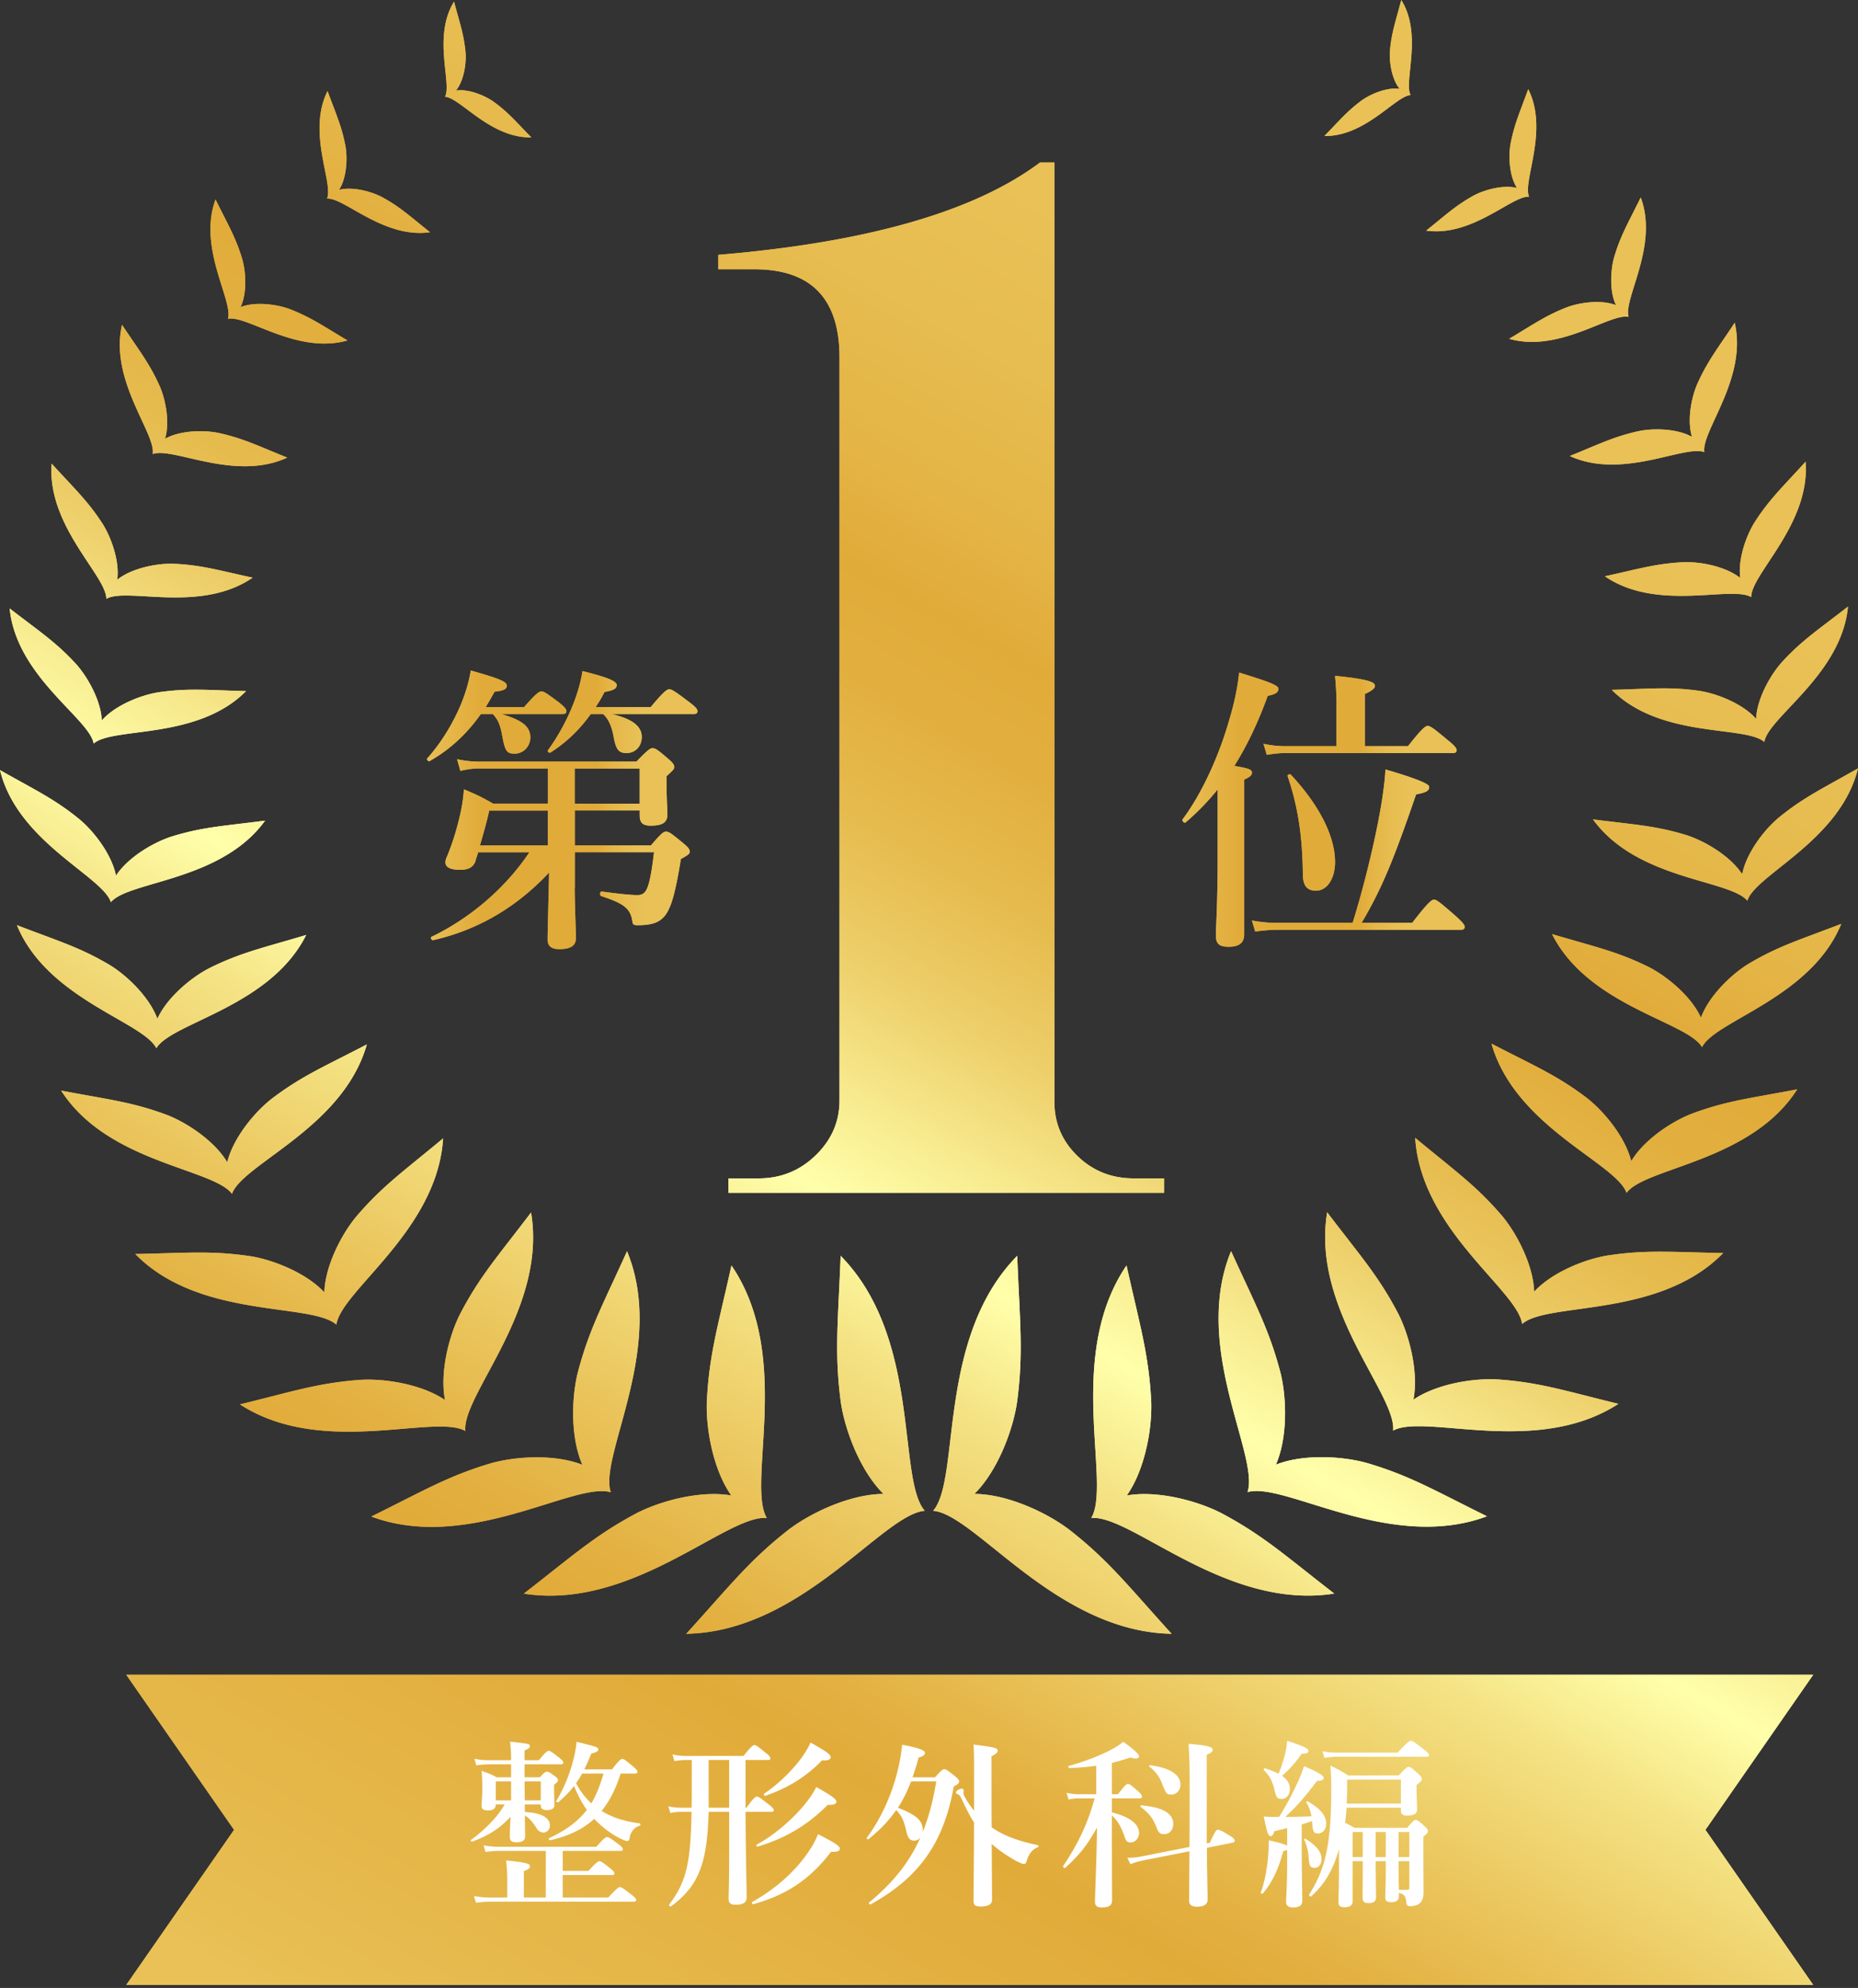 <svg width="230" height="246" viewBox="0 0 230 246" fill="none" xmlns="http://www.w3.org/2000/svg"><rect x="0" y="0" width="230" height="246" fill="#333333" stroke="none"/><g clip-path="url(#clip0_147_1551)"><path d="M140.349 145.82h3.749v1.785H90.171v-1.785h3.75c2.737 0 5.088-.95 7.053-2.856 1.963-1.903 2.946-4.165 2.946-6.786V44.215c0-7.262-3.512-10.892-10.537-10.892H88.92v-1.787c18.451-1.545 31.724-5.356 39.82-11.427h1.784v116.247c0 2.621.953 4.851 2.859 6.697 1.903 1.847 4.224 2.767 6.964 2.767h.003zm-36.286 9.581c-.302 7.977-.804 11.932.022 18.132.696 4.636 3.666 11.471 7.893 13.105.921.366 1.829.433 2.482.307-3.425-4.025-.378-21.357-10.397-31.544zm10.405 31.554c-.376-.547-1.072-1.136-1.985-1.52-4.16-1.794-11.068 1-14.815 3.821-4.935 3.847-7.346 7.017-12.722 12.922 14.286-.25 24.26-14.751 29.522-15.223zm-23.92-30.363c-1.637 7.402-2.778 11.013-3.055 16.951-.136 4.452 1.48 11.345 5.153 13.587.8.5 1.636.716 2.267.708-2.517-4.341 3.27-20.025-4.366-31.244v-.002zm4.373 31.254c-.263-.575-.815-1.238-1.604-1.748-3.591-2.361-10.502-.886-14.467 1.131-5.242 2.78-8.016 5.344-14.008 9.977 13.385 2.119 25.086-9.786 30.079-9.363v.003zm-17.3-33.012c-2.956 6.547-4.713 9.675-6.124 15.123-.99 4.101-.831 10.805 2.141 13.597.644.619 1.379.98 1.965 1.096-1.492-4.514 6.92-17.931 2.017-29.816zm-2.015 29.824c-.134-.579-.522-1.299-1.159-1.921-2.883-2.866-9.565-2.801-13.62-1.678-5.38 1.589-8.437 3.443-14.862 6.606 12.006 4.485 25.094-4.344 29.638-3.007h.003zm-9.868-34.615c-4.099 5.405-6.376 7.912-8.82 12.632-1.775 3.567-3.043 9.771-.894 12.969.462.705 1.061 1.193 1.579 1.423-.424-4.47 10.147-15.05 8.137-27.024h-.002zM57.6 177.075c-.005-.562-.215-1.302-.673-2.005-2.069-3.225-8.232-4.532-12.194-4.326-5.277.363-8.467 1.445-15.028 3.044 10.132 6.581 23.982 1.128 27.893 3.284l.002.003zm-2.75-36.204c-4.907 4.083-7.528 5.9-10.773 9.706-2.386 2.894-4.866 8.314-3.576 11.702.274.745.72 1.319 1.143 1.641.562-4.188 12.504-11.64 13.206-23.047v-.002zm-13.208 23.052c.11-.515.071-1.238-.206-1.976-1.232-3.383-6.615-5.845-10.288-6.472-4.913-.752-8.061-.415-14.402-.297 7.937 8.116 21.755 5.965 24.898 8.745h-.002zm3.764-34.677c-5.309 2.764-8.073 3.905-11.803 6.746-2.762 2.176-6.113 6.646-5.609 10.007.105.737.399 1.354.723 1.73 1.352-3.725 13.773-8.175 16.691-18.483h-.002zm-16.694 18.485c.2-.45.302-1.121.19-1.849-.482-3.333-4.944-6.62-8.189-7.895-4.358-1.628-7.306-1.92-13.14-3.027 5.723 8.952 18.793 9.623 21.14 12.771zm9.192-32.031c-5.353 1.601-8.085 2.163-12.008 4.113-2.916 1.51-6.772 5.02-6.9 8.19-.035.693.126 1.309.358 1.713 1.891-3.178 14.063-5.076 18.55-14.016zm-18.55 14.016c.258-.381.463-.978.483-1.663.111-3.139-3.433-6.893-6.197-8.603-3.725-2.218-6.378-2.978-11.544-4.96 3.757 9.16 15.63 11.949 17.258 15.226zm13.462-28.165c-5.148.673-7.737.779-11.623 1.984-2.898.951-6.957 3.597-7.544 6.485-.133.631-.079 1.22.075 1.623 2.207-2.633 13.65-2.561 19.092-10.092zm-19.092 10.092c.29-.314.56-.831.673-1.46.537-2.861-2.195-6.796-4.495-8.744-3.108-2.55-5.437-3.61-9.902-6.143 2.18 8.92 12.684 13.118 13.724 16.347zm16.736-26.12c-4.794-.122-7.173-.391-10.89.153-2.78.455-6.861 2.29-7.809 4.841-.213.557-.245 1.101-.163 1.493 2.39-2.087 12.823-.392 18.864-6.488h-.002zm-18.865 6.484c.305-.248.621-.688.805-1.245.86-2.544-1.119-6.492-2.965-8.57-2.508-2.733-4.495-4.008-8.24-6.901.827 8.43 9.873 13.632 10.4 16.716zm19.679-20.523c-4.302-.928-6.4-1.579-9.843-1.722-2.584-.067-6.576.89-7.868 3.03-.287.465-.41.952-.404 1.316 2.513-1.473 11.628 1.839 18.115-2.624zm-18.112 2.619c.314-.176.668-.522.92-1 1.179-2.163.006-6.039-1.333-8.207-1.837-2.861-3.433-4.324-6.361-7.524-.574 7.744 6.781 13.86 6.774 16.728v.003zM35.56 56.627c-3.717-1.495-5.499-2.403-8.568-3.064-2.309-.458-6.039-.215-7.529 1.505-.329.374-.515.792-.564 1.121 2.48-.935 10.15 3.443 16.661.438zm-16.654-.443c.307-.116.674-.379.966-.772 1.356-1.785.834-5.435-.075-7.569-1.26-2.826-2.497-4.363-4.692-7.645-1.58 6.89 4.202 13.405 3.801 15.989v-.003zm24.11-14.055c-3.11-1.844-4.577-2.896-7.223-3.906-1.997-.722-5.356-1.017-6.92.312-.344.29-.567.636-.658.92 2.341-.494 8.58 4.46 14.798 2.671l.002.003zm-14.791-2.673c.29-.067.646-.263.955-.58 1.423-1.44 1.381-4.771.814-6.79-.8-2.681-1.727-4.2-3.314-7.398-2.217 5.989 2.2 12.5 1.542 14.768h.003zm25.007-10.72c-2.525-2.007-3.693-3.115-5.91-4.33-1.678-.884-4.611-1.552-6.156-.567-.339.212-.579.492-.693.735 2.129-.151 7.044 4.987 12.759 4.163zm-12.746-4.165c.265-.032.601-.17.908-.423 1.408-1.146 1.693-4.116 1.386-5.97-.45-2.465-1.131-3.908-2.232-6.912-2.56 5.12.745 11.35-.062 13.305zm25.287-7.566c-1.988-2.032-2.886-3.128-4.69-4.43-1.37-.955-3.861-1.861-5.32-1.168a1.651 1.651 0 00-.685.566c1.876.1 5.611 5.129 10.695 5.032zm-10.68-5.031a1.64 1.64 0 00.837-.302c1.336-.901 1.826-3.507 1.7-5.173-.203-2.218-.69-3.55-1.426-6.294-2.67 4.326-.242 10.1-1.113 11.766l.002.002zm60.429 174.973c.654.126 1.559.06 2.483-.304 4.227-1.634 7.194-8.47 7.892-13.108.829-6.199.327-10.155.023-18.131-10.019 10.187-6.972 27.521-10.398 31.546v-.003zm29.514 15.231c-5.373-5.905-7.786-9.078-12.719-12.919-3.747-2.824-10.654-5.618-14.815-3.824-.913.384-1.609.975-1.985 1.52 5.26.472 15.234 14.976 29.519 15.223zm-9.942-14.34c.632.008 1.468-.21 2.27-.708 3.673-2.244 5.286-9.137 5.148-13.59-.28-5.935-1.421-9.546-3.059-16.948-7.633 11.221-1.839 26.905-4.356 31.246h-.003zm30.074 9.363c-5.992-4.631-8.769-7.195-14.009-9.972-3.964-2.019-10.877-3.492-14.466-1.131-.789.51-1.341 1.176-1.604 1.748 4.99-.426 16.697 11.476 30.081 9.355h-.002zm-10.737-12.563c.587-.116 1.32-.48 1.966-1.096 2.967-2.795 3.123-9.502 2.13-13.603-1.413-5.447-3.172-8.573-6.133-15.119-4.893 11.887 3.527 25.301 2.037 29.816v.002zm29.641 2.997c-6.428-3.158-9.484-5.012-14.865-6.596-4.056-1.123-10.739-1.183-13.62 1.683-.636.622-1.022 1.344-1.156 1.924 4.544-1.337 17.64 7.481 29.641 2.989zm-11.618-10.605c.515-.23 1.114-.72 1.579-1.423 2.144-3.2.871-9.405-.908-12.969-2.45-4.717-4.73-7.222-8.836-12.622-1.997 11.976 8.586 22.547 8.165 27.016v-.002zm27.891-3.309c-6.561-1.591-9.754-2.673-15.031-3.027-3.962-.203-10.125 1.109-12.189 4.336-.458.703-.666 1.446-.671 2.005 3.908-2.161 17.763 3.277 27.891-3.314zm-11.922-9.885c.423-.322.869-.899 1.143-1.641 1.282-3.388-1.205-8.806-3.593-11.697-3.25-3.801-5.874-5.613-10.789-9.692.72 11.405 12.672 18.845 13.239 23.03zm24.888-8.774c-6.343-.109-9.491-.443-14.402.317-3.675.629-9.053 3.099-10.283 6.484-.275.738-.312 1.463-.203 1.978 3.138-2.785 16.958-.651 24.886-8.776l.002-.003zm-11.961-7.455c.324-.378.616-.994.72-1.732.5-3.361-2.859-7.828-5.626-9.999-3.737-2.836-6.502-3.972-11.815-6.727 2.932 10.303 15.364 14.736 16.721 18.458zm21.124-12.803c-5.831 1.114-8.782 1.411-13.133 3.047-3.247 1.28-7.702 4.571-8.179 7.908-.112.73-.008 1.398.193 1.848 2.341-3.15 15.411-3.841 21.119-12.803zm-11.779-5.224c.23-.404.391-1.02.357-1.715-.134-3.168-3.998-6.676-6.916-8.18-3.922-1.943-6.657-2.5-12.013-4.094 4.499 8.932 16.676 10.811 18.572 13.986v.003zm17.236-15.256c-5.163 1.992-7.816 2.755-11.536 4.98-2.762 1.712-6.301 5.474-6.185 8.612.02.689.228 1.285.485 1.664 1.624-3.28 13.494-6.089 17.233-15.256h.003zm-11.63-2.866c.151-.404.205-.993.072-1.624-.594-2.886-4.658-5.526-7.556-6.472-3.886-1.198-6.477-1.302-11.625-1.965 5.455 7.522 16.899 7.432 19.109 10.063v-.002zM230 95.083c-4.457 2.54-6.786 3.606-9.89 6.161-2.297 1.952-5.022 5.89-4.482 8.751.114.626.386 1.146.673 1.458 1.035-3.232 11.533-7.447 13.697-16.37H230zm-11.598-3.272c.082-.39.045-.935-.168-1.492-.955-2.55-5.042-4.376-7.823-4.821-3.718-.537-6.096-.26-10.89-.129 6.053 6.081 16.485 4.361 18.879 6.442h.002zm10.358-16.745c-3.737 2.903-5.725 4.183-8.222 6.92-1.841 2.084-3.814 6.036-2.943 8.578.186.557.503.995.807 1.243.522-3.087 9.554-8.311 10.361-16.744l-.003.003zm-11.974-1.176c.005-.366-.119-.851-.406-1.317-1.297-2.133-5.294-3.08-7.878-3.007-3.445.154-5.541.81-9.838 1.748 6.5 4.445 15.607 1.108 18.122 2.576zm6.727-16.753c-2.92 3.207-4.514 4.675-6.341 7.541-1.336 2.17-2.497 6.052-1.314 8.21.255.475.609.821.923.997-.012-2.868 7.326-9.004 6.732-16.746v-.002zm-12.528-1.19c-.052-.33-.238-.745-.567-1.12-1.492-1.714-5.227-1.947-7.531-1.484-3.067.668-4.849 1.581-8.561 3.086 6.516 2.987 14.176-1.41 16.659-.483zm3.754-16.004c-2.188 3.29-3.42 4.829-4.672 7.658-.904 2.138-1.419 5.789-.055 7.57.295.394.661.657.968.77-.406-2.58 5.356-9.11 3.759-15.998zm-13.132-.73c-.092-.287-.314-.633-.658-.92-1.567-1.325-4.928-1.023-6.92-.293-2.644 1.018-4.106 2.074-7.212 3.926 6.222 1.772 12.451-3.2 14.79-2.713zm1.495-14.776c-1.577 3.203-2.502 4.725-3.292 7.406-.562 2.022-.594 5.353.834 6.789.31.316.668.51.958.576-.666-2.264 3.737-8.788 1.502-14.773l-.002.003zm-13.813-.096c-.116-.243-.354-.522-.695-.735-1.547-.98-4.48-.302-6.153.584-2.213 1.22-3.379 2.334-5.898 4.349 5.717.809 10.618-4.347 12.746-4.198zm-.111-13.308c-1.092 3.005-1.767 4.453-2.213 6.918-.302 1.853-.007 4.826 1.403 5.967.307.252.646.388.909.42-.812-1.952 2.472-8.192-.102-13.305h.003zm-14.551.73c-.126-.2-.366-.416-.688-.564-1.458-.688-3.947.225-5.314 1.185-1.801 1.31-2.697 2.409-4.677 4.445 5.083.08 8.803-4.96 10.679-5.063v-.003zM173.464 0c-.728 2.747-1.21 4.08-1.406 6.296-.119 1.666.379 4.27 1.718 5.165.292.198.601.292.836.3-.876-1.663 1.535-7.445-1.15-11.764l.002.003zM28.974 226.436l-13.342 19.188h208.824l-13.343-19.188 13.343-19.189H15.63l13.342 19.189h.003z" fill="url(#paint0_linear_147_1551)"/><path d="M59.526 88.357c-1.77 2.507-3.874 4.425-6.344 5.826-.148.074-.406-.183-.294-.332 1.732-1.918 3.245-4.425 4.242-6.858.552-1.4.958-2.767 1.143-4.02 3.688 1.033 4.463 1.401 4.463 1.882 0 .405-.369.626-1.512.737a45.5 45.5 0 01-1.107 1.918h4.757c1.438-1.66 1.881-1.955 2.139-1.955.331 0 .737.295 2.175 1.364.626.517.923.812.923 1.069 0 .257-.111.369-.48.369h-7.596c2.619.737 3.614 1.586 3.614 2.876 0 1.143-.849 2.03-1.955 2.03-.958 0-1.18-.333-1.513-2.176-.257-1.401-.517-2.027-1.18-2.73h-1.475zm11.615 21.535c0 2.101.148 5.088.148 6.194 0 .958-.663 1.364-2.064 1.364-.958 0-1.438-.369-1.438-1.18 0-.812.112-4.832.186-8.299-3.982 4.242-8.702 7.081-14.345 8.37-.186.037-.406-.331-.22-.406 4.905-2.361 9.219-6.12 12.132-10.474h-6.343c-.112.369-.258.775-.37 1.181-.294.7-.848.995-1.88.995-1.218 0-1.807-.332-1.807-.923 0-.221.074-.48.186-.701.849-2.064 1.29-3.725 1.66-5.311.22-.995.37-1.992.444-3.025 1.732.738 1.992.85 3.613 1.77h6.786v-4.35h-8.481c-.7 0-1.401.073-2.361.294l-.406-1.438c1.106.22 1.918.294 2.767.294H78.78c1.401-1.438 1.695-1.66 1.992-1.66.37 0 .664.22 1.919 1.289.552.48.774.737.774 1.032 0 .257-.111.369-.957 1.143v.775c0 1.993.11 3.505.11 3.945 0 .995-.588 1.401-2.063 1.401-.995 0-1.364-.369-1.364-1.255v-.626h-8.039v4.314h9.44c1.255-1.475 1.55-1.695 1.844-1.695.368 0 .663.22 2.101 1.4.626.518.849.775.849 1.07 0 .257-.112.368-1.106.923-.258 1.661-.518 2.987-.775 4.056-.443 1.844-.958 2.913-1.733 3.468-.663.517-1.66.663-2.876.663-.48 0-.589-.111-.626-.554-.257-1.55-1.069-2.139-3.873-3.062-.186-.074-.111-.589.074-.552 1.918.258 3.505.443 4.425.443.775 0 1.181-.369 1.513-1.807.185-.774.368-1.918.554-3.504h-9.808v4.425l-.015.013zm-10.583-9.589c-.258 1.218-.663 2.656-1.144 4.314h8.408v-4.314h-7.264zm12.575-11.946c-1.4 1.955-3.061 3.539-4.98 4.757-.148.111-.442-.112-.331-.258a26.309 26.309 0 003.136-5.717c.554-1.438.958-2.802 1.143-4.094 3.136.775 4.242 1.255 4.242 1.733 0 .443-.406.663-1.512.849-.332.663-.7 1.292-1.106 1.88h6.823c1.587-1.917 2.027-2.212 2.287-2.212.332 0 .775.295 2.433 1.55.775.589 1.07.886 1.07 1.143s-.112.369-.48.369H75.68c2.581.589 3.762 1.512 3.762 2.838 0 1.181-.812 1.993-1.881 1.993-.995 0-1.327-.443-1.624-2.139-.22-1.143-.626-2.138-1.29-2.692h-1.513zm6.05 11.1v-4.351h-8.04v4.351h8.04z" fill="url(#paint1_linear_147_1551)"/><path d="M63.266 218.331h-2.83a9.45 9.45 0 00-1.47.133l-.245-.824a8.037 8.037 0 001.671.178h2.873c0-1.047-.022-1.47-.133-2.294 2.383.267 2.45.267 2.45.557 0 .178-.044.289-.646.534v1.203h1.782c.78-.98 1.047-1.158 1.203-1.158.2 0 .445.178 1.27.824.356.29.534.468.534.624 0 .156-.067.223-.29.223h-4.499v1.603h1.893c.513-.557.691-.69.87-.69.222 0 .422.133 1.002.557.245.178.378.334.378.512 0 .134-.089.245-.49.535v.401c0 1.069.045 1.871.045 2.093 0 .468-.357.646-.958.646-.49 0-.735-.156-.735-.579v-.111h-1.983l.023.935c2.071.089 3.096.735 3.096 1.671 0 .468-.357.869-.802.869-.334 0-.624-.178-.847-.535-.49-.78-.935-1.27-1.447-1.581 0 1.225.022 2.093.022 2.561 0 .535-.356.758-1.025.758-.712 0-.868-.223-.868-.713s.044-1.515.089-2.45c-1.36 1.47-2.651 2.294-4.723 3.073-.111.045-.267-.133-.178-.2 1.849-1.337 3.386-2.985 4.166-4.388h-1.092c0 .512-.334.735-.958.735-.534 0-.802-.134-.802-.602 0-.356.09-.801.09-2.294 0-.668-.023-1.336-.09-2.005.914.335 1.07.379 1.894.802h1.76v-1.603zm4.298 10.714H61.73c-.49 0-.98.044-1.627.133l-.245-.824c.736.134 1.27.178 1.827.178h12.14c.89-1.024 1.158-1.202 1.314-1.202.2 0 .468.178 1.381.846.401.312.58.49.58.646 0 .156-.068.223-.29.223h-7.15v2.472h3.185c.935-1.024 1.203-1.203 1.358-1.203.2 0 .446.179 1.292.847.379.312.557.49.557.646 0 .156-.067.223-.29.223h-6.103v2.784h5.636c1.025-1.114 1.292-1.292 1.448-1.292.2 0 .445.178 1.403.913.423.334.602.513.602.668 0 .156-.067.223-.29.223H60.704c-.535 0-1.07.045-1.782.134l-.245-.824c.78.133 1.38.178 1.96.178h2.16v-2.25c-.022-1.047-.066-1.849-.155-2.339 2.695.245 2.962.468 2.962.691 0 .267-.245.468-.757.624v3.274h2.718v-5.769zm-4.298-8.598h-1.894v2.339h1.894v-2.339zm3.675 2.339v-2.339h-2.005c0 .779.022 1.559.022 2.339h1.983zm9.89-3.319c-.535 1.67-1.248 3.274-2.361 4.633 1.27.779 2.806 1.292 4.722 1.537.111.022.111.267 0 .289-.668.178-1.136.78-1.247 1.493-.023.267-.134.401-.312.401-.156 0-.446-.112-.802-.29-1.225-.601-2.339-1.47-3.275-2.45-1.403 1.292-3.207 2.138-5.48 2.651-.11.022-.2-.223-.088-.268 2.116-1.002 3.564-2.071 4.655-3.497-.646-.913-1.158-1.916-1.581-2.962-.535.712-1.159 1.336-1.938 2.004-.09.067-.334-.044-.267-.133.846-1.381 1.559-3.074 2.004-4.678.267-.958.446-1.871.513-2.651 2.338.557 2.695.668 2.695.936 0 .222-.267.378-.869.512-.29.735-.58 1.381-.869 1.96h3.43c.847-1.113 1.114-1.292 1.27-1.292.2 0 .446.179 1.314.914.38.311.557.512.557.668 0 .156-.066.223-.29.223h-1.781zm-4.767 0a11 11 0 01-.757 1.202 9.348 9.348 0 001.893 2.495c.69-1.158 1.136-2.428 1.515-3.697h-2.651zm20.226 4.232h.11c.87-1.203 1.137-1.381 1.293-1.381.2 0 .445.178 1.47.98.446.356.624.534.624.69 0 .156-.067.223-.29.223H92.29c0 4.054.133 8.977.133 10.625 0 .602-.445.869-1.359.869-.579 0-.868-.178-.868-.691 0-.512.067-2.183.067-5.457v-5.346h-2.54c-.178 6.549-1.292 9.177-4.655 11.694-.09.067-.312-.111-.245-.2 2.071-2.762 2.673-4.901 2.784-11.494h-1.336c-.38 0-.78.045-1.292.134l-.245-.824a6.603 6.603 0 001.492.178h1.381c.022-.802.022-1.693.022-2.629v-3.274h-.757c-.423 0-.824.044-1.381.134l-.245-.825a6.73 6.73 0 001.515.179h7.284c.913-1.159 1.18-1.337 1.336-1.337.2 0 .445.178 1.381.936.423.334.602.534.602.69 0 .156-.067.223-.29.223H92.29v5.903zm-4.567-5.903v5.903h2.54v-5.903h-2.54zm15.147 11.36c-2.606 3.408-5.48 5.324-9.623 6.482-.111.022-.222-.223-.133-.267 2.717-1.537 5.011-3.52 6.57-5.658.669-.891 1.204-1.804 1.582-2.74 2.05 1.047 2.696 1.47 2.696 1.782 0 .267-.245.446-1.092.401zm-.401-5.814c-2.472 2.495-5.234 4.143-8.687 5.168-.111.022-.2-.2-.111-.245 1.982-1.047 4.254-2.962 5.791-4.789.691-.824 1.247-1.626 1.582-2.339 1.893 1.069 2.494 1.493 2.494 1.827 0 .222-.267.423-1.069.378zm-.713-5.502c-1.915 1.983-4.143 3.386-7.016 4.389-.112.044-.245-.201-.156-.268 1.715-1.136 3.475-2.851 4.655-4.455.468-.668.847-1.292 1.092-1.871 1.96 1.092 2.495 1.47 2.495 1.827 0 .245-.245.423-1.07.378zm13.989 2.094c.78-.868.958-1.002 1.136-1.002.223 0 .423.134 1.314.846.401.335.535.491.535.669 0 .222-.245.423-.668.623-1.226 6.95-4.255 11.249-10.291 14.59-.09.045-.29-.155-.201-.222 2.963-2.451 4.967-4.923 6.348-8.019-.2.222-.445.356-.757.356-.468 0-.735-.267-.913-.935-.334-1.493-.602-2.139-1.314-2.852-.891 1.315-2.005 2.451-3.431 3.609-.089.067-.267-.089-.2-.178 1.804-2.45 3.185-5.502 3.898-8.665a20.54 20.54 0 00.468-2.851c1.893.356 2.829.668 2.829.98 0 .289-.245.468-.78.601-.245.891-.49 1.693-.757 2.45h2.784zm-2.963.513c-.445 1.136-.957 2.249-1.626 3.252 2.317.913 3.074 1.604 3.074 2.762 0 .089 0 .178-.022.267.757-1.826 1.292-3.898 1.693-6.281h-3.119zm9.957-.201c0 2.161 0 4.121.023 5.881 1.447 1.024 3.274 1.693 5.724 2.205.112.022.089.223-.022.267-.691.268-1.069.713-1.426 1.849-.067.134-.156.223-.267.223-.134 0-.49-.134-.98-.379-1.047-.601-2.116-1.292-3.029-2.116.022 3.453.044 5.858.044 6.928 0 .534-.468.824-1.403.824-.646 0-.891-.178-.891-.669 0-1.202.044-4.209.067-9.734-.468-.712-.914-1.581-1.404-2.628-.356-.735-.378-.78-.757-.936-.045-.022-.089-.089-.089-.156 0-.178.445-.467.735-.467.134 0 .223.111.223.2 0 .134-.023.267-.023.312 0 .156.067.356.223.624.29.512.646 1.047 1.092 1.581v-4.767c0-1.937 0-2.316-.067-3.408 2.74.357 2.985.424 2.985.758 0 .245-.156.378-.758.69v2.918zm14.902 5.992c0 4.611.022 7.907.022 8.932 0 .646-.423.869-1.247.869-.624 0-.869-.201-.869-.691 0-1.069.223-5.502.245-9.177-1.358 2.406-2.138 3.297-3.942 4.99-.089.066-.312-.156-.245-.245 1.915-2.852 3.051-5.302 3.898-8.376h-2.027c-.357 0-.713.045-1.203.134l-.245-.824a6.114 6.114 0 001.448.178h2.227v-3.52c-.958.134-2.004.223-3.319.29-.111 0-.2-.245-.089-.267 2.005-.557 3.831-1.27 5.19-1.983.646-.334 1.159-.668 1.559-1.002 1.226.846 1.961 1.537 1.961 1.782 0 .156-.134.289-.446.289-.156 0-.356-.044-.624-.133-.824.267-1.559.49-2.294.668v3.876h.757c.825-1.069 1.025-1.27 1.226-1.27.245 0 .49.223 1.292.936.289.245.445.468.445.623 0 .156-.067.223-.29.223h-3.43v1.738c2.183.534 3.364 1.425 3.364 2.561 0 .624-.49 1.159-1.047 1.159-.423 0-.579-.179-.78-.802-.401-1.159-.891-1.983-1.537-2.54v1.582zm12.118 1.804c.601-1.314.802-1.626.98-1.626.222 0 .512.134 1.559.78.401.245.535.401.535.579 0 .133-.09.223-.245.245l-3.186.646c.023 4.076.089 5.168.089 6.348 0 .668-.467.936-1.314.936-.668 0-.98-.223-.98-.802 0-1.114.022-2.74.045-6.059l-5.747 1.136a7.805 7.805 0 00-1.56.468l-.378-.802c.735 0 1.247-.067 1.715-.156l5.97-1.181c.022-2.049.022-4.677.022-8.13 0-2.049-.045-3.363-.134-4.633 2.361.2 2.985.379 2.985.735 0 .2-.134.379-.735.624v10.959l.379-.067zm-5.658-1.069c-.468 0-.691-.178-.913-.78-.468-1.18-.825-1.67-1.983-2.606-.089-.067-.022-.178.089-.178 2.606.223 3.943.98 3.943 2.294 0 .735-.468 1.27-1.136 1.27zm.891-4.901c-.557 0-.646-.089-1.158-1.403-.312-.802-.758-1.425-1.537-2.049-.09-.067-.023-.201.089-.178 2.472.334 3.742 1.158 3.742 2.428 0 .69-.512 1.202-1.136 1.202zm13.342 2.763a34.645 34.645 0 002.117-3.876c.467-.98.824-1.871.957-2.406 1.626.669 2.451 1.159 2.451 1.448 0 .245-.223.379-.825.379-1.425 1.871-2.182 2.807-3.92 4.455a77.34 77.34 0 003.23-.067 4.928 4.928 0 00-.624-1.715c-.067-.089.067-.178.156-.134 1.537.847 2.294 1.76 2.294 2.762 0 .669-.423 1.203-1.002 1.203s-.646-.2-.757-1.537c-.423.156-.847.29-1.27.423v3.074c0 2.384.067 5.369.067 6.349 0 .601-.379.846-1.114.846-.624 0-.891-.223-.891-.713s.134-1.915.134-4.811v-1.604c-.112.067-.267.112-.49.156-.579 2.25-1.426 3.987-2.54 5.257-.066.089-.289-.045-.245-.156.379-.869.713-2.473.891-4.121.067-.779.112-1.581.112-2.316 1.314.289 1.982.49 2.272.668v-2.183c-.446.111-.958.245-1.582.379-.133.445-.289.623-.467.623-.29 0-.446-.445-.847-2.428.646.045.691.045 1.381.045h.512zm.691-7.596a9.557 9.557 0 00.312-1.826c2.049.69 2.628.957 2.628 1.225 0 .289-.089.334-.846.401-.824 1.158-1.381 1.782-2.406 2.717.646.468.958.98.958 1.626 0 .713-.423 1.225-1.002 1.225-.58 0-.669-.111-.958-1.336-.268-.98-.535-1.47-1.248-2.228-.066-.089.023-.267.134-.222.668.222 1.225.445 1.671.668.334-.802.579-1.537.757-2.25zm3.72 13.9c-.579 0-.668-.223-.757-1.381-.067-.802-.245-1.493-.535-2.094-.045-.112.089-.178.178-.112 1.403.914 1.96 1.626 1.96 2.517 0 .624-.334 1.07-.846 1.07zm3.943-7.44c-.045.624-.09 1.247-.179 1.871.357.156.624.312 1.181.624h6.504c.691-.847.869-.98 1.047-.98.223 0 .401.133 1.092.757.289.267.423.423.423.601 0 .201-.067.312-.557.713v1.158c0 4.366.022 4.901.022 5.792 0 .579-.156 1.002-.468 1.292-.289.245-.69.356-1.202.356-.312 0-.446-.133-.468-.512-.089-.735-.245-.958-.914-1.136v.423c0 .49-.311.735-.935.735-.512 0-.757-.134-.757-.624 0-.356.066-1.492.066-3.63v-.825h-1.247c0 1.805.045 3.787.045 4.478 0 .49-.312.712-.914.712-.512 0-.757-.155-.757-.645 0-.357.022-1.515.022-3.72v-.825h-1.247v4.923c0 .557-.357.78-1.003.78-.512 0-.757-.156-.757-.646 0-.802.067-1.648.067-4.834v-1.693c-.735 2.517-1.693 4.255-3.453 5.836-.089.067-.311-.133-.245-.222 1.181-1.872 1.894-3.653 2.295-6.037.312-1.849.445-4.076.445-6.972 0-1.381-.022-1.916-.111-2.962 1.091.534 1.269.623 2.205 1.225h6.259c.869-.936 1.047-1.07 1.225-1.07.223 0 .379.134 1.159.825.334.311.467.49.467.668 0 .2-.066.289-.646.757v.357c0 .891.067 1.96.067 2.695 0 .49-.401.735-1.247.735-.446 0-.757-.178-.757-.579v-.401h-6.727zm6.326-6.816c1.202-1.292 1.47-1.47 1.626-1.47.2 0 .467.178 1.559 1.024.512.401.69.579.69.735 0 .156-.066.223-.289.223h-11.093c-.468 0-.936.045-1.559.134l-.245-.824a9.07 9.07 0 001.759.178h7.552zm.401 3.341h-6.661v1.203c0 .623-.022 1.225-.044 1.76h6.705v-2.963zm-4.723 6.482h-1.247v3.096h1.247v-3.096zm2.851 0h-1.247v3.096h1.247v-3.096zm2.918 3.096v-3.096h-1.336v3.096h1.336zm-1.336.512c0 .847.022 1.693.022 2.562 0 .312.022.646.022.98h1.047c.201 0 .245-.067.245-.267v-3.275h-1.336z" fill="#fff"/><path d="M150.734 97.685a29.974 29.974 0 01-3.982 4.094c-.149.111-.481-.221-.369-.369 2.324-3.099 4.462-7.707 5.752-12.207.626-2.064 1.069-4.094 1.254-5.975 3.946 1.218 4.869 1.587 4.869 2.03 0 .406-.369.663-1.327.849-1.218 3.356-2.581 6.195-4.131 8.667 1.918.332 2.176.48 2.176.85 0 .294-.22.517-.958.848v19.139c0 1.069-.626 1.55-1.918 1.55-1.181 0-1.587-.369-1.587-1.438 0-.958.221-3.837.221-9.663v-8.375zm16.706 16.523c1.401-4.5 2.73-9.957 3.467-14.162.332-1.992.555-3.688.589-4.831 3.614 1.057 5.421 1.77 5.421 2.138 0 .518-.332.7-1.624.958-2.73 7.93-4.205 11.618-6.749 15.894h6.269c1.992-2.581 2.433-2.876 2.693-2.876.331 0 .7.295 2.655 1.993.849.774 1.144 1.106 1.144 1.364 0 .257-.112.368-.48.368h-22.644c-.849 0-1.695.075-2.802.221l-.406-1.364c1.255.22 2.176.294 3.099.294h9.368v.003zm-1.992-26.737a36.93 36.93 0 00-.186-3.837c4.499.443 4.942.85 4.942 1.255 0 .295-.443.626-1.254.995v6.455h5.346c1.732-2.213 2.175-2.507 2.432-2.507.332 0 .738.294 2.508 1.77.774.626 1.069.957 1.069 1.217 0 .26-.112.369-.48.369h-20.726c-.7 0-1.364.074-2.287.22l-.406-1.364c1.07.22 1.881.295 2.693.295h6.344V87.47h.005zm-2.545 22.752c-1.069 0-1.586-.589-1.623-1.918-.037-4.868-.627-8.556-1.881-12.244-.075-.183.294-.331.406-.183 3.504 3.762 5.457 7.596 5.457 10.806 0 2.064-.995 3.539-2.361 3.539h.002z" fill="url(#paint2_linear_147_1551)"/><path d="M140.349 145.82h3.749v1.785H90.171v-1.785h3.75c2.737 0 5.088-.95 7.053-2.856 1.963-1.903 2.946-4.165 2.946-6.786V44.215c0-7.262-3.512-10.892-10.537-10.892H88.92v-1.787c18.451-1.545 31.724-5.356 39.82-11.427h1.784v116.247c0 2.621.953 4.851 2.859 6.697 1.903 1.847 4.224 2.767 6.964 2.767h.003zm-36.286 9.581c-.302 7.977-.804 11.932.022 18.132.696 4.636 3.666 11.471 7.893 13.105.921.366 1.829.433 2.482.307-3.425-4.025-.378-21.357-10.397-31.544zm10.405 31.554c-.376-.547-1.072-1.136-1.985-1.52-4.16-1.794-11.068 1-14.815 3.821-4.935 3.847-7.346 7.017-12.722 12.922 14.286-.25 24.26-14.751 29.522-15.223zm-23.92-30.363c-1.637 7.402-2.778 11.013-3.055 16.951-.136 4.452 1.48 11.345 5.153 13.587.8.5 1.636.716 2.267.708-2.517-4.341 3.27-20.025-4.366-31.244v-.002zm4.373 31.254c-.263-.575-.815-1.238-1.604-1.748-3.591-2.361-10.502-.886-14.467 1.131-5.242 2.78-8.016 5.344-14.008 9.977 13.385 2.119 25.086-9.786 30.079-9.363v.003zm-17.3-33.012c-2.956 6.547-4.713 9.675-6.124 15.123-.99 4.101-.831 10.805 2.141 13.597.644.619 1.379.98 1.965 1.096-1.492-4.514 6.92-17.931 2.017-29.816zm-2.015 29.824c-.134-.579-.522-1.299-1.159-1.921-2.883-2.866-9.565-2.801-13.62-1.678-5.38 1.589-8.437 3.443-14.862 6.606 12.006 4.485 25.094-4.344 29.638-3.007h.003zm-9.868-34.615c-4.099 5.405-6.376 7.912-8.82 12.632-1.775 3.567-3.043 9.771-.894 12.969.462.705 1.061 1.193 1.579 1.423-.424-4.47 10.147-15.05 8.137-27.024h-.002zM57.6 177.075c-.005-.562-.215-1.302-.673-2.005-2.069-3.225-8.232-4.532-12.194-4.326-5.277.363-8.467 1.445-15.028 3.044 10.132 6.581 23.982 1.128 27.893 3.284l.002.003zm-2.75-36.204c-4.907 4.083-7.528 5.9-10.773 9.706-2.386 2.894-4.866 8.314-3.576 11.702.274.745.72 1.319 1.143 1.641.562-4.188 12.504-11.64 13.206-23.047v-.002zm-13.208 23.052c.11-.515.071-1.238-.206-1.976-1.232-3.383-6.615-5.845-10.288-6.472-4.913-.752-8.061-.415-14.402-.297 7.937 8.116 21.755 5.965 24.898 8.745h-.002zm3.764-34.677c-5.309 2.764-8.073 3.905-11.803 6.746-2.762 2.176-6.113 6.646-5.609 10.007.105.737.399 1.354.723 1.73 1.352-3.725 13.773-8.175 16.691-18.483h-.002zm-16.694 18.485c.2-.45.302-1.121.19-1.849-.482-3.333-4.944-6.62-8.189-7.895-4.358-1.628-7.306-1.92-13.14-3.027 5.723 8.952 18.793 9.623 21.14 12.771zm9.192-32.031c-5.353 1.601-8.085 2.163-12.008 4.113-2.916 1.51-6.772 5.02-6.9 8.19-.035.693.126 1.309.358 1.713 1.891-3.178 14.063-5.076 18.55-14.016zm-18.55 14.016c.258-.381.463-.978.483-1.663.111-3.139-3.433-6.893-6.197-8.603-3.725-2.218-6.378-2.978-11.544-4.96 3.757 9.16 15.63 11.949 17.258 15.226zm13.462-28.165c-5.148.673-7.737.779-11.623 1.984-2.898.951-6.957 3.597-7.544 6.485-.133.631-.079 1.22.075 1.623 2.207-2.633 13.65-2.561 19.092-10.092zm-19.092 10.092c.29-.314.56-.831.673-1.46.537-2.861-2.195-6.796-4.495-8.744-3.108-2.55-5.437-3.61-9.902-6.143 2.18 8.92 12.684 13.118 13.724 16.347zm16.736-26.12c-4.794-.122-7.173-.391-10.89.153-2.78.455-6.861 2.29-7.809 4.841-.213.557-.245 1.101-.163 1.493 2.39-2.087 12.823-.392 18.864-6.488h-.002zm-18.865 6.484c.305-.248.621-.688.805-1.245.86-2.544-1.119-6.492-2.965-8.57-2.508-2.733-4.495-4.008-8.24-6.901.827 8.43 9.873 13.632 10.4 16.716zm19.679-20.523c-4.302-.928-6.4-1.579-9.843-1.722-2.584-.067-6.576.89-7.868 3.03-.287.465-.41.952-.404 1.316 2.513-1.473 11.628 1.839 18.115-2.624zm-18.112 2.619c.314-.176.668-.522.92-1 1.179-2.163.006-6.039-1.333-8.207-1.837-2.861-3.433-4.324-6.361-7.524-.574 7.744 6.781 13.86 6.774 16.728v.003zM35.56 56.627c-3.717-1.495-5.499-2.403-8.568-3.064-2.309-.458-6.039-.215-7.529 1.505-.329.374-.515.792-.564 1.121 2.48-.935 10.15 3.443 16.661.438zm-16.654-.443c.307-.116.674-.379.966-.772 1.356-1.785.834-5.435-.075-7.569-1.26-2.826-2.497-4.363-4.692-7.645-1.58 6.89 4.202 13.405 3.801 15.989v-.003zm24.11-14.055c-3.11-1.844-4.577-2.896-7.223-3.906-1.997-.722-5.356-1.017-6.92.312-.344.29-.567.636-.658.92 2.341-.494 8.58 4.46 14.798 2.671l.002.003zm-14.791-2.673c.29-.067.646-.263.955-.58 1.423-1.44 1.381-4.771.814-6.79-.8-2.681-1.727-4.2-3.314-7.398-2.217 5.989 2.2 12.5 1.542 14.768h.003zm25.007-10.72c-2.525-2.007-3.693-3.115-5.91-4.33-1.678-.884-4.611-1.552-6.156-.567-.339.212-.579.492-.693.735 2.129-.151 7.044 4.987 12.759 4.163zm-12.746-4.165c.265-.032.601-.17.908-.423 1.408-1.146 1.693-4.116 1.386-5.97-.45-2.465-1.131-3.908-2.232-6.912-2.56 5.12.745 11.35-.062 13.305zm25.287-7.566c-1.988-2.032-2.886-3.128-4.69-4.43-1.37-.955-3.861-1.861-5.32-1.168a1.651 1.651 0 00-.685.566c1.876.1 5.611 5.129 10.695 5.032zm-10.68-5.031a1.64 1.64 0 00.837-.302c1.336-.901 1.826-3.507 1.7-5.173-.203-2.218-.69-3.55-1.426-6.294-2.67 4.326-.242 10.1-1.113 11.766l.002.002zm60.429 174.973c.654.126 1.559.06 2.483-.304 4.227-1.634 7.194-8.47 7.892-13.108.829-6.199.327-10.155.023-18.131-10.019 10.187-6.972 27.521-10.398 31.546v-.003zm29.514 15.231c-5.373-5.905-7.786-9.078-12.719-12.919-3.747-2.824-10.654-5.618-14.815-3.824-.913.384-1.609.975-1.985 1.52 5.26.472 15.234 14.976 29.519 15.223zm-9.942-14.34c.632.008 1.468-.21 2.27-.708 3.673-2.244 5.286-9.137 5.148-13.59-.28-5.935-1.421-9.546-3.059-16.948-7.633 11.221-1.839 26.905-4.356 31.246h-.003zm30.074 9.363c-5.992-4.631-8.769-7.195-14.009-9.972-3.964-2.019-10.877-3.492-14.466-1.131-.789.51-1.341 1.176-1.604 1.748 4.99-.426 16.697 11.476 30.081 9.355h-.002zm-10.737-12.563c.587-.116 1.32-.48 1.966-1.096 2.967-2.795 3.123-9.502 2.13-13.603-1.413-5.447-3.172-8.573-6.133-15.119-4.893 11.887 3.527 25.301 2.037 29.816v.002zm29.641 2.997c-6.428-3.158-9.484-5.012-14.865-6.596-4.056-1.123-10.739-1.183-13.62 1.683-.636.622-1.022 1.344-1.156 1.924 4.544-1.337 17.64 7.481 29.641 2.989zm-11.618-10.605c.515-.23 1.114-.72 1.579-1.423 2.144-3.2.871-9.405-.908-12.969-2.45-4.717-4.73-7.222-8.836-12.622-1.997 11.976 8.586 22.547 8.165 27.016v-.002zm27.891-3.309c-6.561-1.591-9.754-2.673-15.031-3.027-3.962-.203-10.125 1.109-12.189 4.336-.458.703-.666 1.446-.671 2.005 3.908-2.161 17.763 3.277 27.891-3.314zm-11.922-9.885c.423-.322.869-.899 1.143-1.641 1.282-3.388-1.205-8.806-3.593-11.697-3.25-3.801-5.874-5.613-10.789-9.692.72 11.405 12.672 18.845 13.239 23.03zm24.888-8.774c-6.343-.109-9.491-.443-14.402.317-3.675.629-9.053 3.099-10.283 6.484-.275.738-.312 1.463-.203 1.978 3.138-2.785 16.958-.651 24.886-8.776l.002-.003zm-11.961-7.455c.324-.378.616-.994.72-1.732.5-3.361-2.859-7.828-5.626-9.999-3.737-2.836-6.502-3.972-11.815-6.727 2.932 10.303 15.364 14.736 16.721 18.458zm21.124-12.803c-5.831 1.114-8.782 1.411-13.133 3.047-3.247 1.28-7.702 4.571-8.179 7.908-.112.73-.008 1.398.193 1.848 2.341-3.15 15.411-3.841 21.119-12.803zm-11.779-5.224c.23-.404.391-1.02.357-1.715-.134-3.168-3.998-6.676-6.916-8.18-3.922-1.943-6.657-2.5-12.013-4.094 4.499 8.932 16.676 10.811 18.572 13.986v.003zm17.236-15.256c-5.163 1.992-7.816 2.755-11.536 4.98-2.762 1.712-6.301 5.474-6.185 8.612.02.689.228 1.285.485 1.664 1.624-3.28 13.494-6.089 17.233-15.256h.003zm-11.63-2.866c.151-.404.205-.993.072-1.624-.594-2.886-4.658-5.526-7.556-6.472-3.886-1.198-6.477-1.302-11.625-1.965 5.455 7.522 16.899 7.432 19.109 10.063v-.002zM230 95.083c-4.457 2.54-6.786 3.606-9.89 6.161-2.297 1.952-5.022 5.89-4.482 8.751.114.626.386 1.146.673 1.458 1.035-3.232 11.533-7.447 13.697-16.37H230zm-11.598-3.272c.082-.39.045-.935-.168-1.492-.955-2.55-5.042-4.376-7.823-4.821-3.718-.537-6.096-.26-10.89-.129 6.053 6.081 16.485 4.361 18.879 6.442h.002zm10.358-16.745c-3.737 2.903-5.725 4.183-8.222 6.92-1.841 2.084-3.814 6.036-2.943 8.578.186.557.503.995.807 1.243.522-3.087 9.554-8.311 10.361-16.744l-.003.003zm-11.974-1.176c.005-.366-.119-.851-.406-1.317-1.297-2.133-5.294-3.08-7.878-3.007-3.445.154-5.541.81-9.838 1.748 6.5 4.445 15.607 1.108 18.122 2.576zm6.727-16.753c-2.92 3.207-4.514 4.675-6.341 7.541-1.336 2.17-2.497 6.052-1.314 8.21.255.475.609.821.923.997-.012-2.868 7.326-9.004 6.732-16.746v-.002zm-12.528-1.19c-.052-.33-.238-.745-.567-1.12-1.492-1.714-5.227-1.947-7.531-1.484-3.067.668-4.849 1.581-8.561 3.086 6.516 2.987 14.176-1.41 16.659-.483zm3.754-16.004c-2.188 3.29-3.42 4.829-4.672 7.658-.904 2.138-1.419 5.789-.055 7.57.295.394.661.657.968.77-.406-2.58 5.356-9.11 3.759-15.998zm-13.132-.73c-.092-.287-.314-.633-.658-.92-1.567-1.325-4.928-1.023-6.92-.293-2.644 1.018-4.106 2.074-7.212 3.926 6.222 1.772 12.451-3.2 14.79-2.713zm1.495-14.776c-1.577 3.203-2.502 4.725-3.292 7.406-.562 2.022-.594 5.353.834 6.789.31.316.668.51.958.576-.666-2.264 3.737-8.788 1.502-14.773l-.002.003zm-13.813-.096c-.116-.243-.354-.522-.695-.735-1.547-.98-4.48-.302-6.153.584-2.213 1.22-3.379 2.334-5.898 4.349 5.717.809 10.618-4.347 12.746-4.198zm-.111-13.308c-1.092 3.005-1.767 4.453-2.213 6.918-.302 1.853-.007 4.826 1.403 5.967.307.252.646.388.909.42-.812-1.952 2.472-8.192-.102-13.305h.003zm-14.551.73c-.126-.2-.366-.416-.688-.564-1.458-.688-3.947.225-5.314 1.185-1.801 1.31-2.697 2.409-4.677 4.445 5.083.08 8.803-4.96 10.679-5.063v-.003zM173.464 0c-.728 2.747-1.21 4.08-1.406 6.296-.119 1.666.379 4.27 1.718 5.165.292.198.601.292.836.3-.876-1.663 1.535-7.445-1.15-11.764l.002.003zM28.974 226.436l-13.342 19.188h208.824l-13.343-19.188 13.343-19.189H15.63l13.342 19.189h.003z" fill="url(#paint3_linear_147_1551)"/><path d="M59.526 88.357c-1.77 2.507-3.874 4.425-6.344 5.826-.148.074-.406-.183-.294-.332 1.732-1.918 3.245-4.425 4.242-6.858.552-1.4.958-2.767 1.143-4.02 3.688 1.033 4.463 1.401 4.463 1.882 0 .405-.369.626-1.512.737a45.5 45.5 0 01-1.107 1.918h4.757c1.438-1.66 1.881-1.955 2.139-1.955.331 0 .737.295 2.175 1.364.626.517.923.812.923 1.069 0 .257-.111.369-.48.369h-7.596c2.619.737 3.614 1.586 3.614 2.876 0 1.143-.849 2.03-1.955 2.03-.958 0-1.18-.333-1.513-2.176-.257-1.401-.517-2.027-1.18-2.73h-1.475zm11.615 21.535c0 2.101.148 5.088.148 6.194 0 .958-.663 1.364-2.064 1.364-.958 0-1.438-.369-1.438-1.18 0-.812.112-4.832.186-8.299-3.982 4.242-8.702 7.081-14.345 8.37-.186.037-.406-.331-.22-.406 4.905-2.361 9.219-6.12 12.132-10.474h-6.343c-.112.369-.258.775-.37 1.181-.294.7-.848.995-1.88.995-1.218 0-1.807-.332-1.807-.923 0-.221.074-.48.186-.701.849-2.064 1.29-3.725 1.66-5.311.22-.995.37-1.992.444-3.025 1.732.738 1.992.85 3.613 1.77h6.786v-4.35h-8.481c-.7 0-1.401.073-2.361.294l-.406-1.438c1.106.22 1.918.294 2.767.294H78.78c1.401-1.438 1.695-1.66 1.992-1.66.37 0 .664.22 1.919 1.289.552.48.774.737.774 1.032 0 .257-.111.369-.957 1.143v.775c0 1.993.11 3.505.11 3.945 0 .995-.588 1.401-2.063 1.401-.995 0-1.364-.369-1.364-1.255v-.626h-8.039v4.314h9.44c1.255-1.475 1.55-1.695 1.844-1.695.368 0 .663.22 2.101 1.4.626.518.849.775.849 1.07 0 .257-.112.368-1.106.923-.258 1.661-.518 2.987-.775 4.056-.443 1.844-.958 2.913-1.733 3.468-.663.517-1.66.663-2.876.663-.48 0-.589-.111-.626-.554-.257-1.55-1.069-2.139-3.873-3.062-.186-.074-.111-.589.074-.552 1.918.258 3.505.443 4.425.443.775 0 1.181-.369 1.513-1.807.185-.774.368-1.918.554-3.504h-9.808v4.425l-.015.013zm-10.583-9.589c-.258 1.218-.663 2.656-1.144 4.314h8.408v-4.314h-7.264zm12.575-11.946c-1.4 1.955-3.061 3.539-4.98 4.757-.148.111-.442-.112-.331-.258a26.309 26.309 0 003.136-5.717c.554-1.438.958-2.802 1.143-4.094 3.136.775 4.242 1.255 4.242 1.733 0 .443-.406.663-1.512.849-.332.663-.7 1.292-1.106 1.88h6.823c1.587-1.917 2.027-2.212 2.287-2.212.332 0 .775.295 2.433 1.55.775.589 1.07.886 1.07 1.143s-.112.369-.48.369H75.68c2.581.589 3.762 1.512 3.762 2.838 0 1.181-.812 1.993-1.881 1.993-.995 0-1.327-.443-1.624-2.139-.22-1.143-.626-2.138-1.29-2.692h-1.513zm6.05 11.1v-4.351h-8.04v4.351h8.04z" fill="url(#paint4_linear_147_1551)"/><path d="M63.266 218.331h-2.83a9.45 9.45 0 00-1.47.133l-.245-.824a8.037 8.037 0 001.671.178h2.873c0-1.047-.022-1.47-.133-2.294 2.383.267 2.45.267 2.45.557 0 .178-.044.289-.646.534v1.203h1.782c.78-.98 1.047-1.158 1.203-1.158.2 0 .445.178 1.27.824.356.29.534.468.534.624 0 .156-.067.223-.29.223h-4.499v1.603h1.893c.513-.557.691-.69.87-.69.222 0 .422.133 1.002.557.245.178.378.334.378.512 0 .134-.089.245-.49.535v.401c0 1.069.045 1.871.045 2.093 0 .468-.357.646-.958.646-.49 0-.735-.156-.735-.579v-.111h-1.983l.023.935c2.071.089 3.096.735 3.096 1.671 0 .468-.357.869-.802.869-.334 0-.624-.178-.847-.535-.49-.78-.935-1.27-1.447-1.581 0 1.225.022 2.093.022 2.561 0 .535-.356.758-1.025.758-.712 0-.868-.223-.868-.713s.044-1.515.089-2.45c-1.36 1.47-2.651 2.294-4.723 3.073-.111.045-.267-.133-.178-.2 1.849-1.337 3.386-2.985 4.166-4.388h-1.092c0 .512-.334.735-.958.735-.534 0-.802-.134-.802-.602 0-.356.09-.801.09-2.294 0-.668-.023-1.336-.09-2.005.914.335 1.07.379 1.894.802h1.76v-1.603zm4.298 10.714H61.73c-.49 0-.98.044-1.627.133l-.245-.824c.736.134 1.27.178 1.827.178h12.14c.89-1.024 1.158-1.202 1.314-1.202.2 0 .468.178 1.381.846.401.312.58.49.58.646 0 .156-.068.223-.29.223h-7.15v2.472h3.185c.935-1.024 1.203-1.203 1.358-1.203.2 0 .446.179 1.292.847.379.312.557.49.557.646 0 .156-.067.223-.29.223h-6.103v2.784h5.636c1.025-1.114 1.292-1.292 1.448-1.292.2 0 .445.178 1.403.913.423.334.602.513.602.668 0 .156-.067.223-.29.223H60.704c-.535 0-1.07.045-1.782.134l-.245-.824c.78.133 1.38.178 1.96.178h2.16v-2.25c-.022-1.047-.066-1.849-.155-2.339 2.695.245 2.962.468 2.962.691 0 .267-.245.468-.757.624v3.274h2.718v-5.769zm-4.298-8.598h-1.894v2.339h1.894v-2.339zm3.675 2.339v-2.339h-2.005c0 .779.022 1.559.022 2.339h1.983zm9.89-3.319c-.535 1.67-1.248 3.274-2.361 4.633 1.27.779 2.806 1.292 4.722 1.537.111.022.111.267 0 .289-.668.178-1.136.78-1.247 1.493-.023.267-.134.401-.312.401-.156 0-.446-.112-.802-.29-1.225-.601-2.339-1.47-3.275-2.45-1.403 1.292-3.207 2.138-5.48 2.651-.11.022-.2-.223-.088-.268 2.116-1.002 3.564-2.071 4.655-3.497-.646-.913-1.158-1.916-1.581-2.962-.535.712-1.159 1.336-1.938 2.004-.09.067-.334-.044-.267-.133.846-1.381 1.559-3.074 2.004-4.678.267-.958.446-1.871.513-2.651 2.338.557 2.695.668 2.695.936 0 .222-.267.378-.869.512-.29.735-.58 1.381-.869 1.96h3.43c.847-1.113 1.114-1.292 1.27-1.292.2 0 .446.179 1.314.914.38.311.557.512.557.668 0 .156-.066.223-.29.223h-1.781zm-4.767 0a11 11 0 01-.757 1.202 9.348 9.348 0 001.893 2.495c.69-1.158 1.136-2.428 1.515-3.697h-2.651zm20.226 4.232h.11c.87-1.203 1.137-1.381 1.293-1.381.2 0 .445.178 1.47.98.446.356.624.534.624.69 0 .156-.067.223-.29.223H92.29c0 4.054.133 8.977.133 10.625 0 .602-.445.869-1.359.869-.579 0-.868-.178-.868-.691 0-.512.067-2.183.067-5.457v-5.346h-2.54c-.178 6.549-1.292 9.177-4.655 11.694-.09.067-.312-.111-.245-.2 2.071-2.762 2.673-4.901 2.784-11.494h-1.336c-.38 0-.78.045-1.292.134l-.245-.824a6.603 6.603 0 001.492.178h1.381c.022-.802.022-1.693.022-2.629v-3.274h-.757c-.423 0-.824.044-1.381.134l-.245-.825a6.73 6.73 0 001.515.179h7.284c.913-1.159 1.18-1.337 1.336-1.337.2 0 .445.178 1.381.936.423.334.602.534.602.69 0 .156-.067.223-.29.223H92.29v5.903zm-4.567-5.903v5.903h2.54v-5.903h-2.54zm15.147 11.36c-2.606 3.408-5.48 5.324-9.623 6.482-.111.022-.222-.223-.133-.267 2.717-1.537 5.011-3.52 6.57-5.658.669-.891 1.204-1.804 1.582-2.74 2.05 1.047 2.696 1.47 2.696 1.782 0 .267-.245.446-1.092.401zm-.401-5.814c-2.472 2.495-5.234 4.143-8.687 5.168-.111.022-.2-.2-.111-.245 1.982-1.047 4.254-2.962 5.791-4.789.691-.824 1.247-1.626 1.582-2.339 1.893 1.069 2.494 1.493 2.494 1.827 0 .222-.267.423-1.069.378zm-.713-5.502c-1.915 1.983-4.143 3.386-7.016 4.389-.112.044-.245-.201-.156-.268 1.715-1.136 3.475-2.851 4.655-4.455.468-.668.847-1.292 1.092-1.871 1.96 1.092 2.495 1.47 2.495 1.827 0 .245-.245.423-1.07.378zm13.989 2.094c.78-.868.958-1.002 1.136-1.002.223 0 .423.134 1.314.846.401.335.535.491.535.669 0 .222-.245.423-.668.623-1.226 6.95-4.255 11.249-10.291 14.59-.09.045-.29-.155-.201-.222 2.963-2.451 4.967-4.923 6.348-8.019-.2.222-.445.356-.757.356-.468 0-.735-.267-.913-.935-.334-1.493-.602-2.139-1.314-2.852-.891 1.315-2.005 2.451-3.431 3.609-.089.067-.267-.089-.2-.178 1.804-2.45 3.185-5.502 3.898-8.665a20.54 20.54 0 00.468-2.851c1.893.356 2.829.668 2.829.98 0 .289-.245.468-.78.601-.245.891-.49 1.693-.757 2.45h2.784zm-2.963.513c-.445 1.136-.957 2.249-1.626 3.252 2.317.913 3.074 1.604 3.074 2.762 0 .089 0 .178-.022.267.757-1.826 1.292-3.898 1.693-6.281h-3.119zm9.957-.201c0 2.161 0 4.121.023 5.881 1.447 1.024 3.274 1.693 5.724 2.205.112.022.089.223-.022.267-.691.268-1.069.713-1.426 1.849-.067.134-.156.223-.267.223-.134 0-.49-.134-.98-.379-1.047-.601-2.116-1.292-3.029-2.116.022 3.453.044 5.858.044 6.928 0 .534-.468.824-1.403.824-.646 0-.891-.178-.891-.669 0-1.202.044-4.209.067-9.734-.468-.712-.914-1.581-1.404-2.628-.356-.735-.378-.78-.757-.936-.045-.022-.089-.089-.089-.156 0-.178.445-.467.735-.467.134 0 .223.111.223.2 0 .134-.023.267-.023.312 0 .156.067.356.223.624.29.512.646 1.047 1.092 1.581v-4.767c0-1.937 0-2.316-.067-3.408 2.74.357 2.985.424 2.985.758 0 .245-.156.378-.758.69v2.918zm14.902 5.992c0 4.611.022 7.907.022 8.932 0 .646-.423.869-1.247.869-.624 0-.869-.201-.869-.691 0-1.069.223-5.502.245-9.177-1.358 2.406-2.138 3.297-3.942 4.99-.089.066-.312-.156-.245-.245 1.915-2.852 3.051-5.302 3.898-8.376h-2.027c-.357 0-.713.045-1.203.134l-.245-.824a6.114 6.114 0 001.448.178h2.227v-3.52c-.958.134-2.004.223-3.319.29-.111 0-.2-.245-.089-.267 2.005-.557 3.831-1.27 5.19-1.983.646-.334 1.159-.668 1.559-1.002 1.226.846 1.961 1.537 1.961 1.782 0 .156-.134.289-.446.289-.156 0-.356-.044-.624-.133-.824.267-1.559.49-2.294.668v3.876h.757c.825-1.069 1.025-1.27 1.226-1.27.245 0 .49.223 1.292.936.289.245.445.468.445.623 0 .156-.067.223-.29.223h-3.43v1.738c2.183.534 3.364 1.425 3.364 2.561 0 .624-.49 1.159-1.047 1.159-.423 0-.579-.179-.78-.802-.401-1.159-.891-1.983-1.537-2.54v1.582zm12.118 1.804c.601-1.314.802-1.626.98-1.626.222 0 .512.134 1.559.78.401.245.535.401.535.579 0 .133-.09.223-.245.245l-3.186.646c.023 4.076.089 5.168.089 6.348 0 .668-.467.936-1.314.936-.668 0-.98-.223-.98-.802 0-1.114.022-2.74.045-6.059l-5.747 1.136a7.805 7.805 0 00-1.56.468l-.378-.802c.735 0 1.247-.067 1.715-.156l5.97-1.181c.022-2.049.022-4.677.022-8.13 0-2.049-.045-3.363-.134-4.633 2.361.2 2.985.379 2.985.735 0 .2-.134.379-.735.624v10.959l.379-.067zm-5.658-1.069c-.468 0-.691-.178-.913-.78-.468-1.18-.825-1.67-1.983-2.606-.089-.067-.022-.178.089-.178 2.606.223 3.943.98 3.943 2.294 0 .735-.468 1.27-1.136 1.27zm.891-4.901c-.557 0-.646-.089-1.158-1.403-.312-.802-.758-1.425-1.537-2.049-.09-.067-.023-.201.089-.178 2.472.334 3.742 1.158 3.742 2.428 0 .69-.512 1.202-1.136 1.202zm13.342 2.763a34.645 34.645 0 002.117-3.876c.467-.98.824-1.871.957-2.406 1.626.669 2.451 1.159 2.451 1.448 0 .245-.223.379-.825.379-1.425 1.871-2.182 2.807-3.92 4.455a77.34 77.34 0 003.23-.067 4.928 4.928 0 00-.624-1.715c-.067-.089.067-.178.156-.134 1.537.847 2.294 1.76 2.294 2.762 0 .669-.423 1.203-1.002 1.203s-.646-.2-.757-1.537c-.423.156-.847.29-1.27.423v3.074c0 2.384.067 5.369.067 6.349 0 .601-.379.846-1.114.846-.624 0-.891-.223-.891-.713s.134-1.915.134-4.811v-1.604c-.112.067-.267.112-.49.156-.579 2.25-1.426 3.987-2.54 5.257-.066.089-.289-.045-.245-.156.379-.869.713-2.473.891-4.121.067-.779.112-1.581.112-2.316 1.314.289 1.982.49 2.272.668v-2.183c-.446.111-.958.245-1.582.379-.133.445-.289.623-.467.623-.29 0-.446-.445-.847-2.428.646.045.691.045 1.381.045h.512zm.691-7.596a9.557 9.557 0 00.312-1.826c2.049.69 2.628.957 2.628 1.225 0 .289-.089.334-.846.401-.824 1.158-1.381 1.782-2.406 2.717.646.468.958.98.958 1.626 0 .713-.423 1.225-1.002 1.225-.58 0-.669-.111-.958-1.336-.268-.98-.535-1.47-1.248-2.228-.066-.089.023-.267.134-.222.668.222 1.225.445 1.671.668.334-.802.579-1.537.757-2.25zm3.72 13.9c-.579 0-.668-.223-.757-1.381-.067-.802-.245-1.493-.535-2.094-.045-.112.089-.178.178-.112 1.403.914 1.96 1.626 1.96 2.517 0 .624-.334 1.07-.846 1.07zm3.943-7.44c-.045.624-.09 1.247-.179 1.871.357.156.624.312 1.181.624h6.504c.691-.847.869-.98 1.047-.98.223 0 .401.133 1.092.757.289.267.423.423.423.601 0 .201-.067.312-.557.713v1.158c0 4.366.022 4.901.022 5.792 0 .579-.156 1.002-.468 1.292-.289.245-.69.356-1.202.356-.312 0-.446-.133-.468-.512-.089-.735-.245-.958-.914-1.136v.423c0 .49-.311.735-.935.735-.512 0-.757-.134-.757-.624 0-.356.066-1.492.066-3.63v-.825h-1.247c0 1.805.045 3.787.045 4.478 0 .49-.312.712-.914.712-.512 0-.757-.155-.757-.645 0-.357.022-1.515.022-3.72v-.825h-1.247v4.923c0 .557-.357.78-1.003.78-.512 0-.757-.156-.757-.646 0-.802.067-1.648.067-4.834v-1.693c-.735 2.517-1.693 4.255-3.453 5.836-.089.067-.311-.133-.245-.222 1.181-1.872 1.894-3.653 2.295-6.037.312-1.849.445-4.076.445-6.972 0-1.381-.022-1.916-.111-2.962 1.091.534 1.269.623 2.205 1.225h6.259c.869-.936 1.047-1.07 1.225-1.07.223 0 .379.134 1.159.825.334.311.467.49.467.668 0 .2-.066.289-.646.757v.357c0 .891.067 1.96.067 2.695 0 .49-.401.735-1.247.735-.446 0-.757-.178-.757-.579v-.401h-6.727zm6.326-6.816c1.202-1.292 1.47-1.47 1.626-1.47.2 0 .467.178 1.559 1.024.512.401.69.579.69.735 0 .156-.066.223-.289.223h-11.093c-.468 0-.936.045-1.559.134l-.245-.824a9.07 9.07 0 001.759.178h7.552zm.401 3.341h-6.661v1.203c0 .623-.022 1.225-.044 1.76h6.705v-2.963zm-4.723 6.482h-1.247v3.096h1.247v-3.096zm2.851 0h-1.247v3.096h1.247v-3.096zm2.918 3.096v-3.096h-1.336v3.096h1.336zm-1.336.512c0 .847.022 1.693.022 2.562 0 .312.022.646.022.98h1.047c.201 0 .245-.067.245-.267v-3.275h-1.336z" fill="#fff"/><path d="M150.734 97.685a29.974 29.974 0 01-3.982 4.094c-.149.111-.481-.221-.369-.369 2.324-3.099 4.462-7.707 5.752-12.207.626-2.064 1.069-4.094 1.254-5.975 3.946 1.218 4.869 1.587 4.869 2.03 0 .406-.369.663-1.327.849-1.218 3.356-2.581 6.195-4.131 8.667 1.918.332 2.176.48 2.176.85 0 .294-.22.517-.958.848v19.139c0 1.069-.626 1.55-1.918 1.55-1.181 0-1.587-.369-1.587-1.438 0-.958.221-3.837.221-9.663v-8.375zm16.706 16.523c1.401-4.5 2.73-9.957 3.467-14.162.332-1.992.555-3.688.589-4.831 3.614 1.057 5.421 1.77 5.421 2.138 0 .518-.332.7-1.624.958-2.73 7.93-4.205 11.618-6.749 15.894h6.269c1.992-2.581 2.433-2.876 2.693-2.876.331 0 .7.295 2.655 1.993.849.774 1.144 1.106 1.144 1.364 0 .257-.112.368-.48.368h-22.644c-.849 0-1.695.075-2.802.221l-.406-1.364c1.255.22 2.176.294 3.099.294h9.368v.003zm-1.992-26.737a36.93 36.93 0 00-.186-3.837c4.499.443 4.942.85 4.942 1.255 0 .295-.443.626-1.254.995v6.455h5.346c1.732-2.213 2.175-2.507 2.432-2.507.332 0 .738.294 2.508 1.77.774.626 1.069.957 1.069 1.217 0 .26-.112.369-.48.369h-20.726c-.7 0-1.364.074-2.287.22l-.406-1.364c1.07.22 1.881.295 2.693.295h6.344V87.47h.005zm-2.545 22.752c-1.069 0-1.586-.589-1.623-1.918-.037-4.868-.627-8.556-1.881-12.244-.075-.183.294-.331.406-.183 3.504 3.762 5.457 7.596 5.457 10.806 0 2.064-.995 3.539-2.361 3.539h.002z" fill="url(#paint5_linear_147_1551)"/></g><defs><linearGradient id="paint0_linear_147_1551" x1="53.051" y1="258.487" x2="203.738" y2="-2.51" gradientUnits="userSpaceOnUse"><stop stop-color="#E9C156"/><stop offset=".03" stop-color="#E7BC50"/><stop offset=".2" stop-color="#E1AB39"/><stop offset=".23" stop-color="#E3B142"/><stop offset=".28" stop-color="#EAC45B"/><stop offset=".35" stop-color="#F4E283"/><stop offset=".4" stop-color="#FFA"/><stop offset=".44" stop-color="#F7EA8E"/><stop offset=".49" stop-color="#EDCE69"/><stop offset=".54" stop-color="#E6BB4E"/><stop offset=".59" stop-color="#E2AF3E"/><stop offset=".63" stop-color="#E1AB39"/><stop offset=".67" stop-color="#E4B445"/><stop offset=".74" stop-color="#E7BD51"/><stop offset=".8" stop-color="#E9C156"/><stop offset="1" stop-color="#E9C156"/></linearGradient><linearGradient id="paint1_linear_147_1551" x1="52.861" y1="100.212" x2="86.335" y2="100.212" gradientUnits="userSpaceOnUse"><stop stop-color="#E9C156"/><stop offset=".03" stop-color="#E7BC50"/><stop offset=".2" stop-color="#E1AB39"/><stop offset=".63" stop-color="#E1AB39"/><stop offset=".67" stop-color="#E4B445"/><stop offset=".74" stop-color="#E7BD51"/><stop offset=".8" stop-color="#E9C156"/><stop offset="1" stop-color="#E9C156"/></linearGradient><linearGradient id="paint2_linear_147_1551" x1="146.36" y1="100.192" x2="181.305" y2="100.192" gradientUnits="userSpaceOnUse"><stop stop-color="#E9C156"/><stop offset=".03" stop-color="#E7BC50"/><stop offset=".2" stop-color="#E1AB39"/><stop offset=".63" stop-color="#E1AB39"/><stop offset=".67" stop-color="#E4B445"/><stop offset=".74" stop-color="#E7BD51"/><stop offset=".8" stop-color="#E9C156"/><stop offset="1" stop-color="#E9C156"/></linearGradient><linearGradient id="paint3_linear_147_1551" x1="53.051" y1="258.487" x2="203.738" y2="-2.51" gradientUnits="userSpaceOnUse"><stop stop-color="#E9C156"/><stop offset=".03" stop-color="#E7BC50"/><stop offset=".2" stop-color="#E1AB39"/><stop offset=".23" stop-color="#E3B142"/><stop offset=".28" stop-color="#EAC45B"/><stop offset=".35" stop-color="#F4E283"/><stop offset=".4" stop-color="#FFA"/><stop offset=".44" stop-color="#F7EA8E"/><stop offset=".49" stop-color="#EDCE69"/><stop offset=".54" stop-color="#E6BB4E"/><stop offset=".59" stop-color="#E2AF3E"/><stop offset=".63" stop-color="#E1AB39"/><stop offset=".67" stop-color="#E4B445"/><stop offset=".74" stop-color="#E7BD51"/><stop offset=".8" stop-color="#E9C156"/><stop offset="1" stop-color="#E9C156"/></linearGradient><linearGradient id="paint4_linear_147_1551" x1="52.861" y1="100.212" x2="86.335" y2="100.212" gradientUnits="userSpaceOnUse"><stop stop-color="#E9C156"/><stop offset=".03" stop-color="#E7BC50"/><stop offset=".2" stop-color="#E1AB39"/><stop offset=".63" stop-color="#E1AB39"/><stop offset=".67" stop-color="#E4B445"/><stop offset=".74" stop-color="#E7BD51"/><stop offset=".8" stop-color="#E9C156"/><stop offset="1" stop-color="#E9C156"/></linearGradient><linearGradient id="paint5_linear_147_1551" x1="146.36" y1="100.192" x2="181.305" y2="100.192" gradientUnits="userSpaceOnUse"><stop stop-color="#E9C156"/><stop offset=".03" stop-color="#E7BC50"/><stop offset=".2" stop-color="#E1AB39"/><stop offset=".63" stop-color="#E1AB39"/><stop offset=".67" stop-color="#E4B445"/><stop offset=".74" stop-color="#E7BD51"/><stop offset=".8" stop-color="#E9C156"/><stop offset="1" stop-color="#E9C156"/></linearGradient><clipPath id="clip0_147_1551"><path fill="#fff" d="M0 0h230v245.625H0z"/></clipPath></defs></svg>
